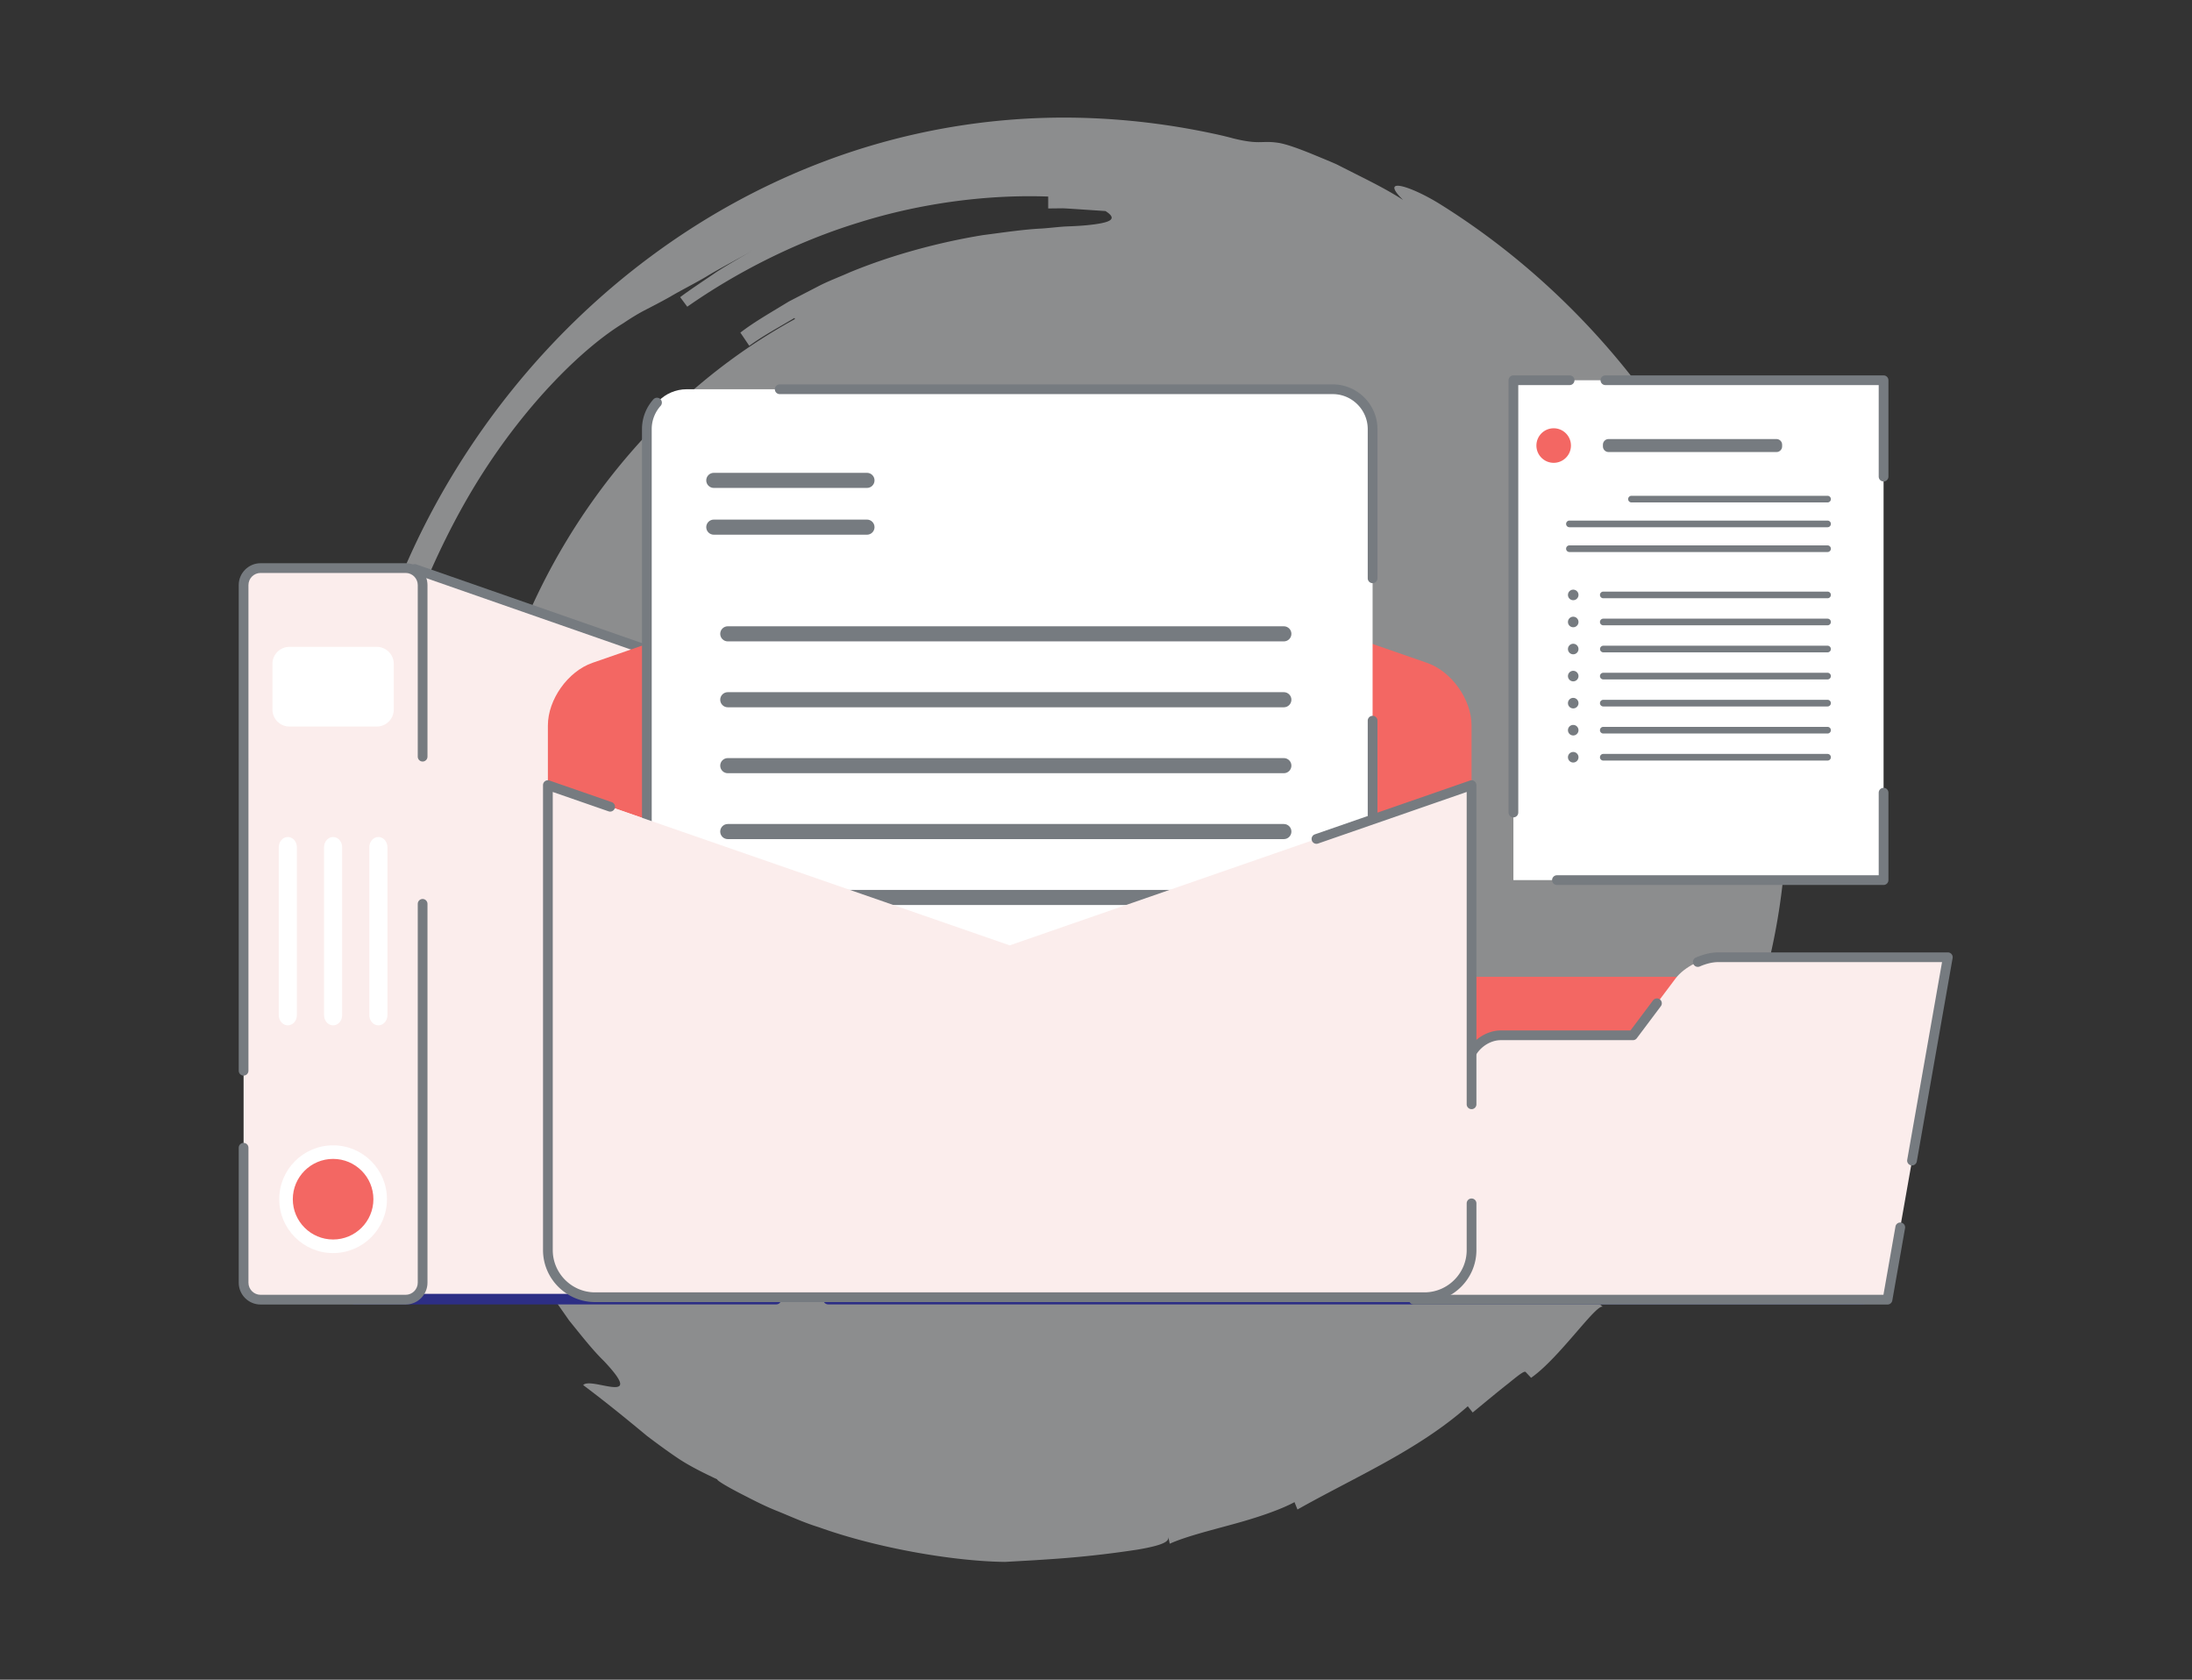 <svg width="3380" height="2590" viewBox="0 0 3380 2590" xmlns="http://www.w3.org/2000/svg"><rect x="0" y="0" width="3380" height="2590" fill="#333333" stroke="none"/><g fill="none" fill-rule="evenodd"><path d="M2060.502 253.163c-11.955-5.277-24.101-10.17-36.193-15.199-24.266-9.894-39.738-15.144-51.088-17.398-11.514-1.924-18.522-1.731-25.447-1.539-6.953.22-13.878.44-25.2-1.32-5.69-.851-12.45-2.226-20.914-4.287-8.437-2.309-18.577-4.81-31.026-7.42-99.51-21.302-203.196-29.437-305.838-21.906-102.643 7.476-203.883 30.206-298.749 66.623-190.17 72.835-353.215 197.59-476.441 350.599-123.308 153.2-208.912 336.47-242.742 532.74-16.9 97.985-20.528 199.02-9.398 298.9 10.965 99.853 36.852 198.332 76.095 290.269-34.077-94.191-49.74-181.099-57.655-267.32-7.503-86.357-7.31-172.715 1.84-270.286 6.102.77 18.111 2.198 25.476-45.296 14.318-70.718 33.72-143.196 60.76-211.909 27.125-68.575 59.553-134.126 95.965-192.065 72.908-115.931 159.858-200.53 221.114-237.937 9.893-6.652 19.924-13.028 31.85-19.405 12.01-6.184 25.366-13 40.783-21.658 15.115-9.042 33.72-18.195 55.127-30.673 21.023-13.028 47.24-26.028 77.277-43.839-20.061 11.874-40.425 23.308-60.046 35.73-19.1 13.139-38.639 25.782-57.271 39.607 3.683 4.92 10.965 14.76 10.965 14.76 74.557-52.222 166.756-99.909 265.001-129.95 97.998-30.7 201.135-43.261 291.548-39.908 0 0 .028 12.23.028 18.36l22.122-.247c7.365.247 14.703.852 22.095 1.291l44.107 2.941c20.804 13.276 6.019 18.443-29.927 21.988-8.958.797-19.291 1.402-30.751 1.787-11.46.577-24.101 2.254-37.622 3.188-27.151 1.264-57.875 5.91-90.798 10.17-65.625 10.691-138.945 29.958-205.45 57.47-16.405 7.34-33.142 13.44-48.531 21.521-15.362 7.971-30.422 15.722-44.932 23.225-27.866 17.013-54.193 31.993-74.996 48.099a6507.56 6507.56 0 0113.713 20.311c22.068-16.078 46.251-28.804 69.583-42.876l.906 1.621c-384.132 210.398-608.076 711.23-428.679 1157.448 21.738 54.035 49.521 105.322 82.196 153.31-2.638-2.693-5.221-5.441-7.804-8.217-11.955-13.523-24.294-27.045-35.698-40.376-10.8-13.907-21.106-27.182-30.422-39.138-17.808-24.682-31.136-44.938-38.446-53.404-15.665-26.687-24.211-23.252-27.509-.66-2.034 10.94-1.044 28.255 1.044 49.364 1.677 21.41 6.816 45.955 13.686 73.11 3.105 13.797 7.53 27.677 12.531 41.914 5.03 14.183 9.866 29.272 16.022 43.867 12.614 29.051 26.327 59.367 43.008 87.292 15.417 28.969 34.489 54.612 51.72 79.541 18.824 23.17 36.165 45.543 53.478 62.364 33.307 35.263 29.02 41.475 14.208 40.32-14.73-1.1-39.93-9.894-45.921-2.968 40.37 30.37 69.362 54.393 98.795 78.717 15.197 11.434 30.531 22.84 47.707 34.383 17.23 11.434 37.237 21.494 60.266 32.323-.824 1.566 15.472 11.653 43.393 25.698 13.906 7.146 30.45 15.722 49.851 23.417 19.32 7.751 40.123 17.508 63.4 24.654 91.237 32.818 209.9 52.607 286.903 53.459 0 0 12.944-.742 45.124-2.556 32.07-2.117 83.378-4.838 158.896-16.326 50.319-8.438 48.807-15.447 47.653-21.164 1.21 5.992 1.21 5.992 2.446 12.011 23.798-10.774 60.486-19.899 97.118-29.959 36.633-9.922 72.798-22.07 95.278-34.163l4.562 11.378c89.423-50.435 185.937-91.305 262.637-159.22 3.765 4.81 3.765 4.81 7.558 9.647 19.841-16.326 39.49-32.762 54.687-44.58 14.923-12.094 24.76-20.202 26.987-17.866l8.382 8.933c43.667-30.316 102.037-116.811 110.941-109.225l-9.453-7.806c65.323-79.322 112.48-155.977 152.19-229.555 9.482-18.69 18.798-37.022 27.949-55.08 8.08-18.662 16.022-37.05 23.909-55.272 3.875-9.152 7.722-18.25 11.542-27.32 3.298-9.345 6.568-18.635 9.838-27.897 6.376-18.635 12.724-37.215 19.072-55.767 32.318-99.853 51.06-213.366 47.845-333.118-2.968-120-28.663-242.692-74.035-356.947-90.44-229.5-258.186-425.605-459.568-551.322-45.151-28.227-95.827-44.278-57.545-6.788-21.683-14.045-44.905-25.891-68.209-37.6l-34.873-17.618" fill="#ECEEF1" opacity=".482"/><path d="M2872 1996.29H1277c-4.14 0-7.5 3.36-7.5 7.5 0 4.14 3.36 7.5 7.5 7.5h1595c4.14 0 7.5-3.36 7.5-7.5 0-4.14-3.36-7.5-7.5-7.5M1197 1996.29H546.765c-4.14 0-7.5 3.36-7.5 7.5 0 4.14 3.36 7.5 7.5 7.5H1197c4.14 0 7.5-3.36 7.5-7.5 0-4.14-3.36-7.5-7.5-7.5" fill="#2D2E85"/><path d="M2180.09 2003.98l-57.77-457.17c-2.83-22.39 13.31-40.71 35.88-40.71h486.93l-465.04 497.88" fill="#F36763"/><path d="M2180.09 2003.98h730.41l93-527.97h-354.26c-22.57 0-52.11 14.76-65.66 32.83l-65.66 87.53h-203.79c-22.57 0-45.14 18.01-50.17 40.01l-83.87 367.6" fill="#FBEDEC"/><path d="M2994.56 1483.51h-345.32c-8.82 0-18.78 2.56-28.28 6.71a7.504 7.504 0 01-9.87-3.88c-1.66-3.8.08-8.22 3.87-9.87 11.5-5.02 23.61-7.96 34.28-7.96h354.26c2.21 0 4.32.98 5.75 2.68a7.491 7.491 0 011.63 6.12l-55.22 313.51c-.71 4.08-4.61 6.8-8.69 6.09a7.505 7.505 0 01-6.08-8.69l53.67-304.71M2514.17 1588.87l34.81-46.39c2.48-3.31 7.19-3.98 10.49-1.5 3.32 2.48 3.99 7.19 1.5 10.5l-37.05 49.39c-1.41 1.89-3.63 3-6 3h-203.79c-19.28 0-38.56 15.38-42.85 34.17l-81.78 358.44h714.71l18.54-105.27c.71-4.08 4.61-6.81 8.69-6.09 4.07.72 6.8 4.61 6.08 8.69l-19.64 111.47a7.489 7.489 0 01-7.38 6.2h-730.41c-2.28 0-4.44-1.04-5.86-2.82a7.474 7.474 0 01-1.45-6.35l83.88-367.6c5.75-25.21 31.61-45.84 57.47-45.84h200.04" fill="#767B80"/><path fill="#FBEDEC" d="M1413.21 1147.25L639.545 877.34l-14.41 1126.64h761.555l26.52-856.73"/><path d="M646.91 887.85l-1.375 107.78a7.515 7.515 0 01-7.6 7.41c-4.135-.06-7.455-3.46-7.4-7.6l1.51-118.19a7.52 7.52 0 013.195-6.06 7.497 7.497 0 016.775-.93l476.695 166.3c3.91 1.36 5.98 5.65 4.61 9.55-1.36 3.91-5.64 5.97-9.55 4.61L646.91 887.85" fill="#767B80"/><path d="M601.295 2010.02H910.2c4.14 0 7.5-3.36 7.5-7.5 0-4.14-3.36-7.5-7.5-7.5H601.295c-4.14 0-7.5 3.36-7.5 7.5 0 4.14 3.36 7.5 7.5 7.5" fill="#2D2E85"/><path d="M625.5 875.94H401.76c-14.39 0-26.16 11.77-26.16 26.16v1075.72c0 14.39 11.77 26.16 26.16 26.16H625.5c14.39 0 26.165-11.77 26.165-26.16V902.1c0-14.39-11.775-26.16-26.165-26.16z" fill="#FBEDEC"/><path d="M659.165 1166.74V902.1c0-18.51-15.15-33.66-33.665-33.66H401.76c-18.515 0-33.66 15.15-33.66 33.66V1651c0 4.14 3.36 7.5 7.5 7.5 4.135 0 7.5-3.36 7.5-7.5V902.1c0-10.26 8.395-18.66 18.66-18.66H625.5c10.265 0 18.665 8.4 18.665 18.66v264.64c0 4.14 3.36 7.5 7.5 7.5 4.135 0 7.5-3.36 7.5-7.5M368.1 1769.69v208.13c0 18.51 15.145 33.66 33.66 33.66H625.5c18.515 0 33.665-15.15 33.665-33.66v-584.17c0-4.14-3.365-7.5-7.5-7.5-4.14 0-7.5 3.36-7.5 7.5v584.17c0 10.26-8.4 18.66-18.665 18.66H401.76c-10.265 0-18.66-8.4-18.66-18.66v-208.13c0-4.13-3.365-7.5-7.5-7.5-4.14 0-7.5 3.37-7.5 7.5" fill="#767B80"/><path d="M607.18 1094.11c0 14.39-11.775 26.16-26.16 26.16H446.25c-14.385 0-26.16-11.77-26.16-26.16v-70.54c0-14.39 11.775-26.16 26.16-26.16h134.77c14.385 0 26.16 11.77 26.16 26.16v70.54M457.785 1565.31c0 8.64-6.285 15.7-13.96 15.7-7.675 0-13.96-7.06-13.96-15.7V1306.3c0-8.63 6.285-15.7 13.96-15.7 7.675 0 13.96 7.07 13.96 15.7v259.01M527.595 1565.31c0 8.64-6.285 15.7-13.965 15.7s-13.965-7.06-13.965-15.7V1306.3c0-8.63 6.285-15.7 13.965-15.7s13.965 7.07 13.965 15.7v259.01M597.4 1565.31c0 8.64-6.285 15.7-13.96 15.7-7.675 0-13.96-7.06-13.96-15.7V1306.3c0-8.63 6.285-15.7 13.96-15.7 7.675 0 13.96 7.07 13.96 15.7v259.01" fill="#FFF"/><path d="M513.635 1776.48c40.096 0 72.6 32.5 72.6 72.6 0 40.1-32.504 72.6-72.6 72.6s-72.6-32.5-72.6-72.6c0-40.1 32.504-72.6 72.6-72.6" fill="#F36763"/><path d="M513.635 1786.94c34.295 0 62.135 27.85 62.135 62.14 0 34.3-27.84 62.13-62.135 62.13s-62.135-27.83-62.135-62.13c0-34.29 27.84-62.14 62.135-62.14zm0-20.92c-45.845 0-83.065 37.21-83.065 83.06 0 45.84 37.22 83.07 83.065 83.07s83.065-37.23 83.065-83.07c0-45.85-37.22-83.06-83.065-83.06z" fill="#FFF"/><path d="M2269.09 1210.62l-712.13 247.05-712.13-247.05v-92.06c0-39.98 30.93-83.4 68.67-96.5l574.83-199.42c37.75-13.1 99.55-13.1 137.3 0l574.81 199.43c37.78 13.09 68.65 56.51 68.65 96.49v92.06" fill="#F36763"/><path d="M2116.51 1505.11c0 33.8-27.66 61.46-61.46 61.46h-996.13c-33.82 0-61.49-27.66-61.49-61.46V661.655c0-33.81 27.67-61.465 61.49-61.465h996.13c33.8 0 61.46 27.655 61.46 61.46v843.46" fill="#FFF"/><path d="M1202.29 607.69l852.76.005c29.67 0 53.96 24.275 53.96 53.955v230.06c0 4.14 3.36 7.5 7.5 7.5 4.14 0 7.5-3.36 7.5-7.5V661.65c0-37.93-31.04-68.955-68.96-68.955l-852.76-.005c-4.14 0-7.5 3.36-7.5 7.5 0 4.14 3.36 7.5 7.5 7.5M2109.01 1111.24v393.87c0 29.68-24.29 53.96-53.96 53.96h-996.13c-29.69 0-53.99-24.28-53.99-53.96V661.655c0-13.74 5.21-26.315 13.75-35.865 2.75-3.085 2.49-7.83-.6-10.59a7.503 7.503 0 00-10.59.595c-10.91 12.21-17.56 28.295-17.56 45.86v843.455c0 37.93 31.05 68.96 68.99 68.96h996.13c37.93 0 68.96-31.03 68.96-68.96v-393.87c0-4.14-3.36-7.5-7.5-7.5-4.14 0-7.5 3.36-7.5 7.5" fill="#767B80"/><path d="M1336.84 752.355h-236.17c-6.43 0-11.65-5.215-11.65-11.645 0-6.435 5.22-11.645 11.65-11.645h236.17c6.43 0 11.65 5.21 11.65 11.645 0 6.43-5.21 11.645-11.65 11.645M1336.84 824.47h-236.17c-6.43 0-11.65-5.22-11.65-11.64 0-6.44 5.22-11.655 11.65-11.655h236.17c6.43 0 11.65 5.215 11.65 11.655 0 6.42-5.21 11.64-11.65 11.64M1979.66 988.98h-857.45c-6.44 0-11.65-5.22-11.65-11.65 0-6.43 5.21-11.64 11.65-11.64h857.45c6.43 0 11.65 5.21 11.65 11.64-.01 6.43-5.23 11.65-11.65 11.65M1979.66 1090.59h-857.45c-6.44 0-11.65-5.21-11.65-11.65 0-6.42 5.21-11.65 11.65-11.65h857.45c6.43 0 11.65 5.23 11.65 11.65-.01 6.44-5.23 11.65-11.65 11.65M1979.66 1192.23h-857.45c-6.44 0-11.65-5.23-11.65-11.66s5.21-11.65 11.65-11.65h857.45c6.43 0 11.65 5.22 11.65 11.65-.01 6.43-5.23 11.66-11.65 11.66M1979.66 1293.85h-857.45c-6.44 0-11.65-5.21-11.65-11.64 0-6.44 5.21-11.65 11.65-11.65h857.45c6.43 0 11.65 5.22 11.65 11.65-.01 6.43-5.23 11.64-11.65 11.64M1958.13 1395.48h-857.46c-6.43 0-11.65-5.23-11.65-11.65 0-6.44 5.22-11.64 11.65-11.64h857.46c6.44 0 11.65 5.2 11.65 11.64 0 6.42-5.21 11.65-11.65 11.65" fill="#767B80"/><path d="M2269.09 1210.62v716.93c0 39.95-32.69 72.66-72.66 72.66H917.52c-40 0-72.69-32.71-72.69-72.67v-716.92l712.11 247.05 712.15-247.05" fill="#FBEDEC"/><path d="M2261.59 1221.15l-229.19 79.52c-3.91 1.35-8.19-.72-9.54-4.63-1.36-3.91.72-8.19 4.63-9.54l239.14-82.97c2.29-.8 4.83-.43 6.81.97a7.508 7.508 0 013.15 6.12v492.12c0 4.14-3.36 7.5-7.5 7.5-4.14 0-7.5-3.36-7.5-7.5v-481.59M852.33 1221.15v706.39c0 35.83 29.32 65.17 65.19 65.17h1278.91c35.84 0 65.16-29.33 65.16-65.16v-72.07c0-4.13 3.36-7.5 7.5-7.5 4.13 0 7.5 3.37 7.5 7.5v72.07c0 44.08-36.07 80.16-80.16 80.16H917.51c-44.11 0-80.19-36.09-80.19-80.17v-716.92c0-2.43 1.18-4.71 3.15-6.12a7.516 7.516 0 016.81-.97l96.02 33.31c3.91 1.35 5.98 5.64 4.63 9.54-1.36 3.91-5.64 5.99-9.55 4.63l-86.06-29.86h.01" fill="#767B80"/><path fill="#FFF" d="M2333.63 1357.06h570.79V586.305h-570.79z"/><path d="M2896.92 593.805h-421.46c-4.15 0-7.5-3.36-7.5-7.5 0-4.14 3.35-7.5 7.5-7.5h428.96c4.13 0 7.5 3.36 7.5 7.5v148.61c0 4.14-3.37 7.5-7.5 7.5-4.15 0-7.5-3.36-7.5-7.5v-141.11M2341.13 593.805v659.055c0 4.14-3.36 7.5-7.5 7.5-4.14 0-7.5-3.36-7.5-7.5V586.305c0-4.14 3.36-7.5 7.5-7.5h86.69c4.14 0 7.5 3.36 7.5 7.5 0 4.14-3.36 7.5-7.5 7.5h-79.19M2896.92 1349.56v-127.31c0-4.15 3.35-7.5 7.5-7.5 4.13 0 7.5 3.35 7.5 7.5v134.81c0 4.15-3.37 7.5-7.5 7.5h-503.66c-4.14 0-7.5-3.35-7.5-7.5 0-4.13 3.36-7.5 7.5-7.5h496.16" fill="#767B80"/><path d="M2748 688.335c0 4.785-3.92 8.69-8.7 8.69h-258.96c-4.78 0-8.69-3.905-8.69-8.69v-2.675c0-4.78 3.91-8.69 8.69-8.69h258.96c4.78 0 8.7 3.91 8.7 8.69v2.675" fill="#767B80"/><path d="M2395.74 660.35c14.71 0 26.64 11.932 26.64 26.65 0 14.718-11.93 26.65-26.64 26.65-14.72 0-26.66-11.932-26.66-26.65 0-14.718 11.94-26.65 26.66-26.65" fill="#F36763"/><path d="M2515.67 774.72h302.37c2.82 0 5.12-2.295 5.12-5.12 0-2.83-2.3-5.125-5.12-5.125h-302.37a5.13 5.13 0 00-5.13 5.125c0 2.825 2.3 5.12 5.13 5.12M2420 812.96h398.04c2.82 0 5.12-2.3 5.12-5.13 0-2.825-2.3-5.12-5.12-5.12H2420a5.127 5.127 0 00-5.12 5.12c0 2.83 2.3 5.13 5.12 5.13M2420 851.19h398.04c2.82 0 5.12-2.29 5.12-5.12 0-2.82-2.3-5.12-5.12-5.12H2420a5.13 5.13 0 00-5.12 5.12c0 2.83 2.3 5.12 5.12 5.12M2472.21 922.46h345.83c2.82 0 5.12-2.3 5.12-5.13s-2.3-5.12-5.12-5.12h-345.83c-2.83 0-5.12 2.29-5.12 5.12s2.29 5.13 5.12 5.13M2472.21 964.17h345.83c2.82 0 5.12-2.29 5.12-5.13 0-2.82-2.3-5.12-5.12-5.12h-345.83c-2.83 0-5.12 2.3-5.12 5.12a5.12 5.12 0 005.12 5.13M2472.21 1005.89h345.83c2.82 0 5.12-2.3 5.12-5.12 0-2.83-2.3-5.13-5.12-5.13h-345.83a5.126 5.126 0 000 10.25M2472.21 1047.6h345.83c2.82 0 5.12-2.29 5.12-5.12s-2.3-5.13-5.12-5.13h-345.83c-2.83 0-5.12 2.3-5.12 5.13s2.29 5.12 5.12 5.12M2472.21 1089.31h345.83c2.82 0 5.12-2.29 5.12-5.12s-2.3-5.12-5.12-5.12h-345.83c-2.83 0-5.12 2.29-5.12 5.12s2.29 5.12 5.12 5.12M2472.21 1131.02h345.83c2.82 0 5.12-2.29 5.12-5.11 0-2.83-2.3-5.13-5.12-5.13h-345.83c-2.83 0-5.12 2.3-5.12 5.13 0 2.82 2.29 5.11 5.12 5.11M2472.21 1172.73h345.83c2.82 0 5.12-2.29 5.12-5.12 0-2.82-2.3-5.12-5.12-5.12h-345.83c-2.83 0-5.12 2.3-5.12 5.12 0 2.83 2.29 5.12 5.12 5.12M2425.87 909.21c4.48 0 8.11 3.64 8.11 8.12 0 4.48-3.63 8.11-8.11 8.11-4.49 0-8.12-3.63-8.12-8.11a8.12 8.12 0 018.12-8.12M2425.87 950.93c4.48 0 8.11 3.63 8.11 8.11 0 4.49-3.63 8.12-8.11 8.12-4.49 0-8.12-3.63-8.12-8.12 0-4.48 3.63-8.11 8.12-8.11M2425.87 992.65c4.48 0 8.11 3.63 8.11 8.12 0 4.48-3.63 8.11-8.11 8.11-4.49 0-8.12-3.63-8.12-8.11 0-4.49 3.63-8.12 8.12-8.12M2425.87 1034.36c4.48 0 8.11 3.63 8.11 8.12 0 4.48-3.63 8.11-8.11 8.11-4.49 0-8.12-3.63-8.12-8.11 0-4.49 3.63-8.12 8.12-8.12M2425.87 1076.08c4.48 0 8.11 3.63 8.11 8.11 0 4.48-3.63 8.12-8.11 8.12a8.12 8.12 0 01-8.12-8.12c0-4.48 3.63-8.11 8.12-8.11M2425.87 1117.79c4.48 0 8.11 3.63 8.11 8.11 0 4.49-3.63 8.12-8.11 8.12-4.49 0-8.12-3.63-8.12-8.12 0-4.48 3.63-8.11 8.12-8.11M2425.87 1159.5c4.48 0 8.11 3.63 8.11 8.11 0 4.49-3.63 8.12-8.11 8.12-4.49 0-8.12-3.63-8.12-8.12 0-4.48 3.63-8.11 8.12-8.11" fill="#767B80"/></g></svg>